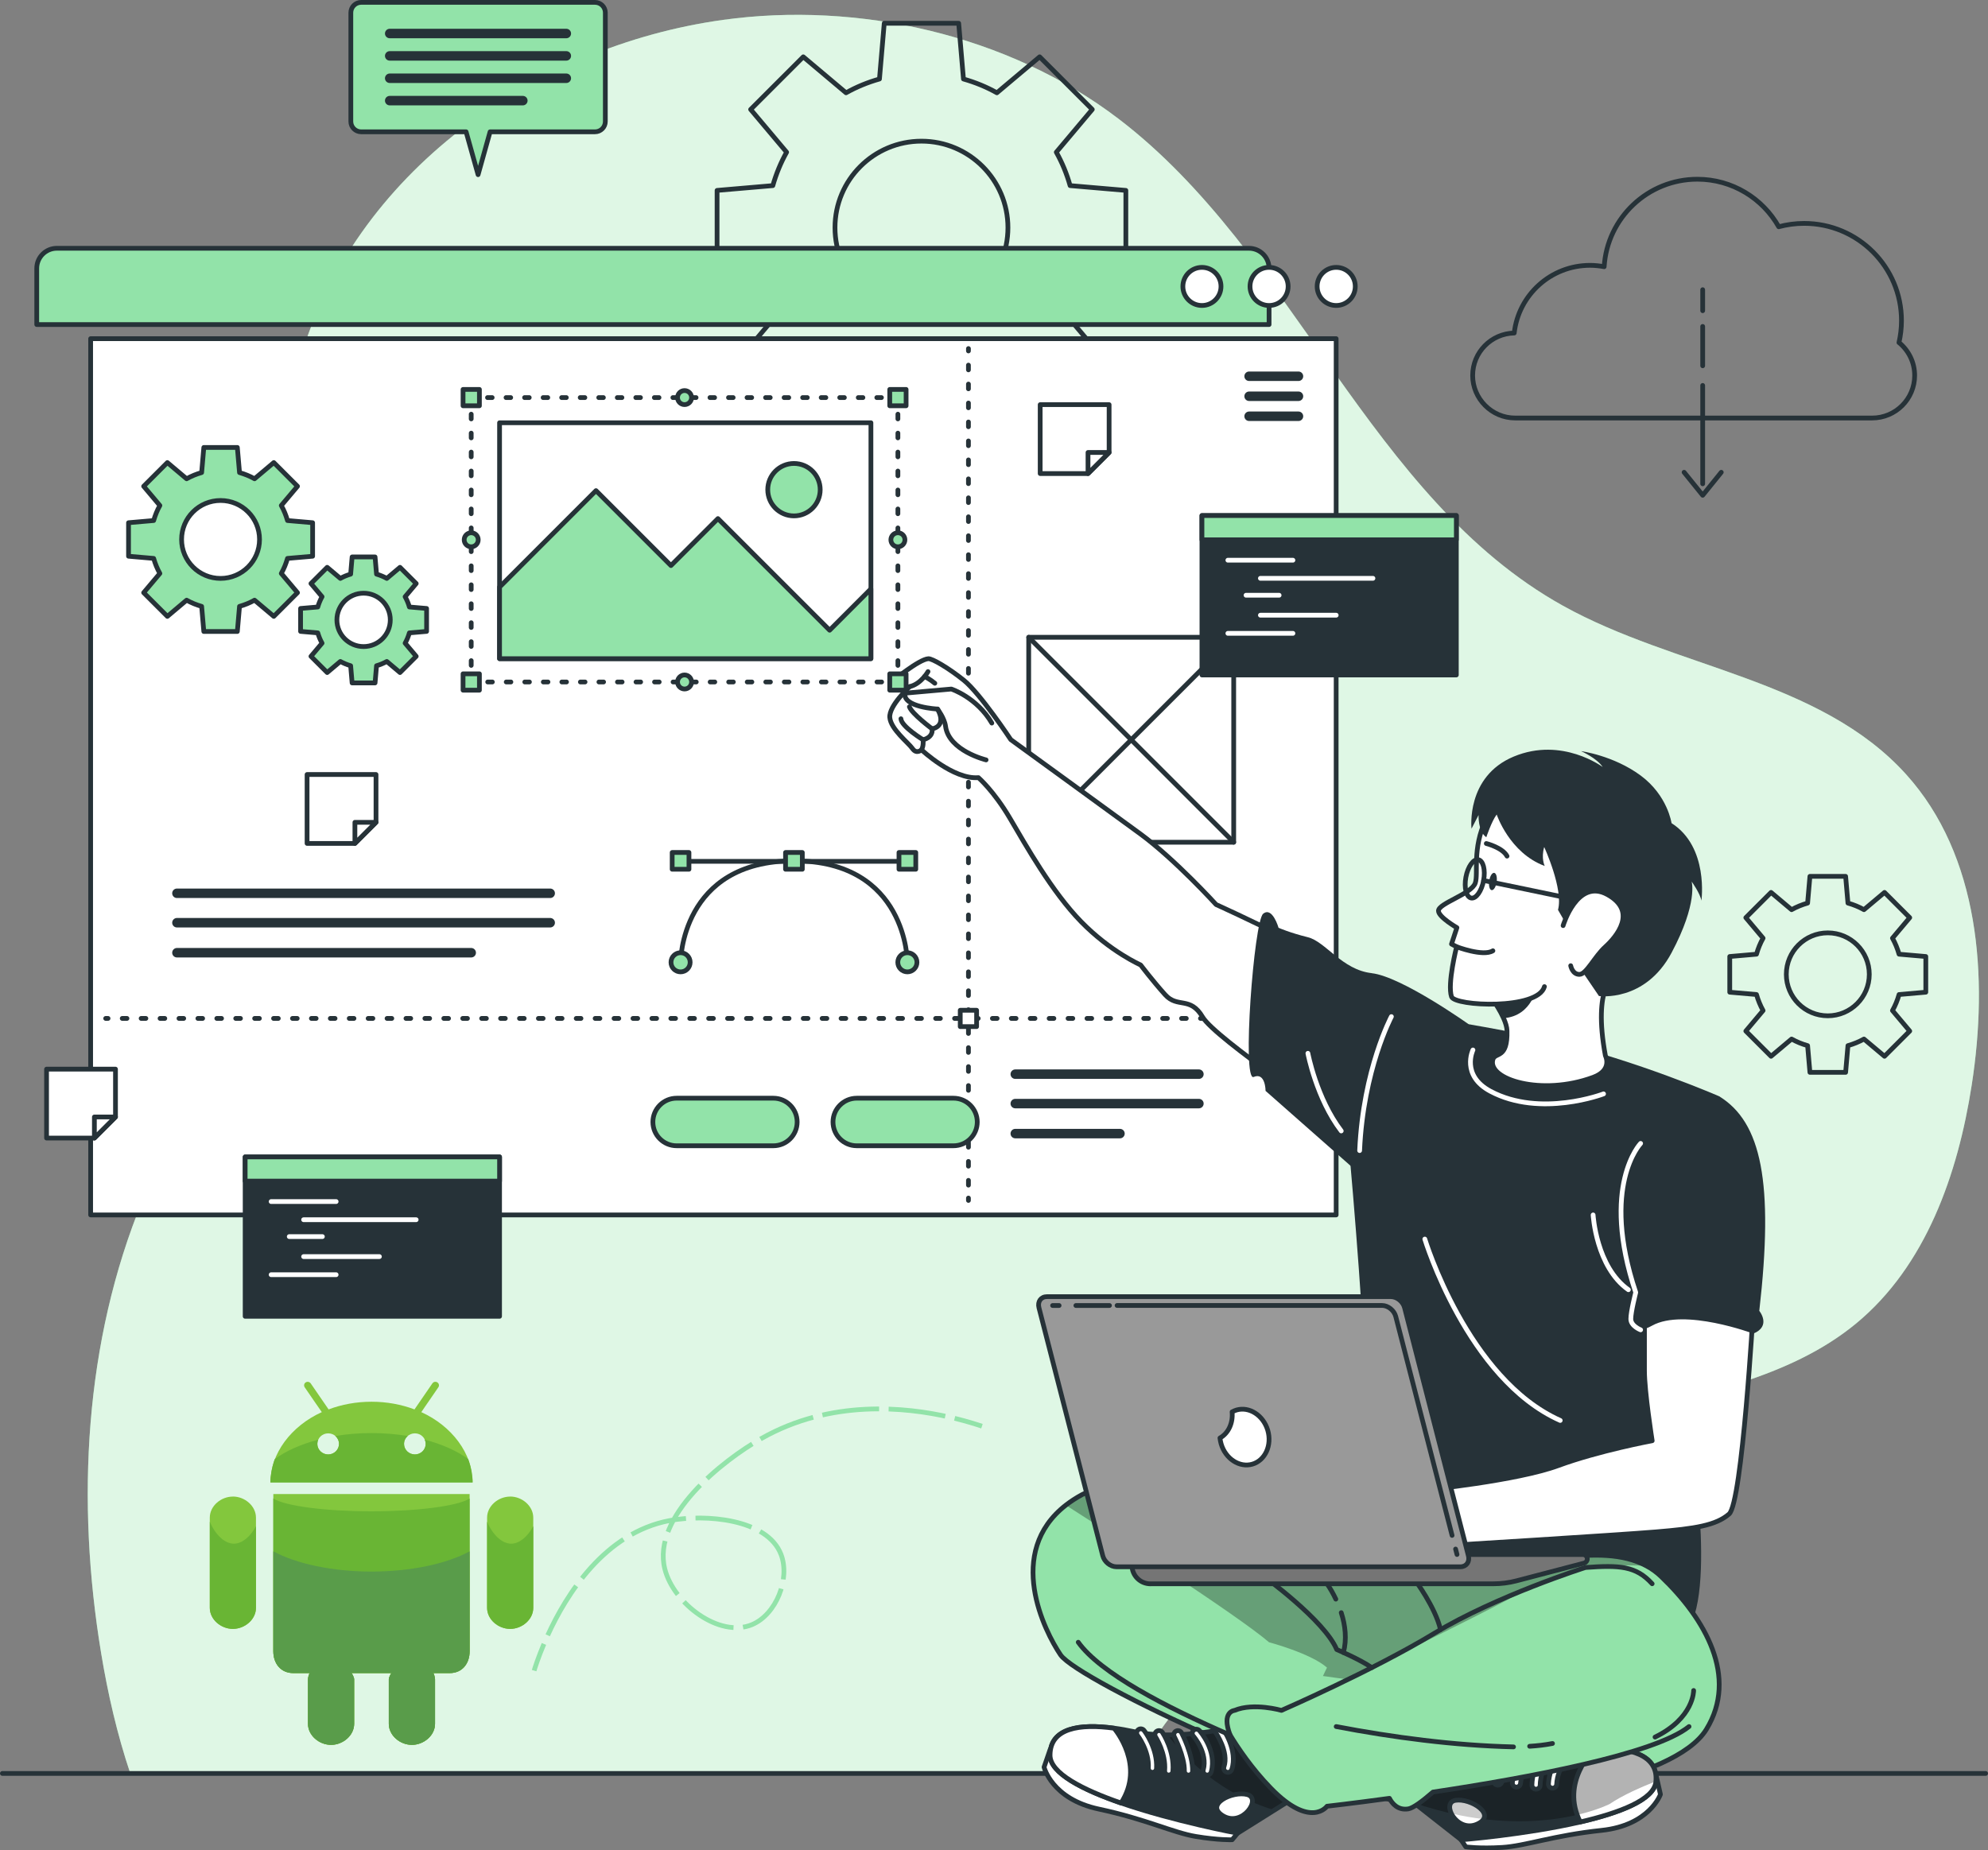 <?xml version="1.0" encoding="UTF-8"?>
<svg id="Layer_2" data-name="Layer 2" xmlns="http://www.w3.org/2000/svg" xmlns:xlink="http://www.w3.org/1999/xlink" viewBox="0 0 419.32 390.36">
  <rect x="0" y="0" width="419.32" height="390.36" fill="#808080" stroke="none"/>
  <defs>
    <style>
      .cls-1 {
        stroke-dasharray: 0 0 1 3;
      }

      .cls-1, .cls-2, .cls-3, .cls-4, .cls-5, .cls-6, .cls-7, .cls-8, .cls-9, .cls-10, .cls-11, .cls-12 {
        stroke-linecap: round;
        stroke-linejoin: round;
      }

      .cls-1, .cls-2, .cls-4, .cls-5, .cls-6, .cls-7, .cls-8, .cls-9, .cls-10, .cls-11, .cls-12 {
        stroke: #263238;
      }

      .cls-1, .cls-3, .cls-13, .cls-4, .cls-8, .cls-9, .cls-14, .cls-10, .cls-11 {
        fill: none;
      }

      .cls-15, .cls-7, .cls-16 {
        fill: #fff;
      }

      .cls-2 {
        fill: #757575;
      }

      .cls-17 {
        fill: #599c4a;
      }

      .cls-17, .cls-18, .cls-19, .cls-20, .cls-21, .cls-22, .cls-23, .cls-16 {
        stroke-width: 0px;
      }

      .cls-24 {
        clip-path: url(#clippath-2);
      }

      .cls-18 {
        fill: #83c73d;
      }

      .cls-19 {
        opacity: .3;
      }

      .cls-3 {
        stroke: #fff;
      }

      .cls-13, .cls-14 {
        stroke: #92e3a9;
        stroke-miterlimit: 10;
      }

      .cls-20 {
        opacity: .2;
      }

      .cls-25 {
        clip-path: url(#clippath-1);
      }

      .cls-21 {
        fill: #69b534;
      }

      .cls-26 {
        clip-path: url(#clippath-4);
      }

      .cls-4 {
        stroke-dasharray: 0 0 .98 2.93;
      }

      .cls-5 {
        fill: #999;
      }

      .cls-6, .cls-22, .cls-27 {
        fill: #92e3a9;
      }

      .cls-8 {
        stroke-dasharray: 0 0 1 3;
      }

      .cls-9 {
        stroke-dasharray: 0 0 1 2.99;
      }

      .cls-23, .cls-12, .cls-28 {
        fill: #263238;
      }

      .cls-29 {
        clip-path: url(#clippath);
      }

      .cls-14 {
        stroke-dasharray: 0 0 12.05 2.01;
      }

      .cls-16 {
        opacity: .7;
      }

      .cls-10 {
        stroke-width: 2px;
      }

      .cls-30 {
        clip-path: url(#clippath-3);
      }
    </style>
    <clipPath id="clippath">
      <path class="cls-6" d="m359.92,364.85c-6.77,11.03-41.12,16.21-59.87,15.72-18.74-.48-72.7-26.03-76.36-31.44-3.39-5.01-11.72-21.57,1.12-31.58,1.02-.79,2.16-1.54,3.46-2.24,8.79-4.76,67.25,10.25,67.25,10.25,0,0,3.62-2.29,4.95-2.12,4.08.52,6.97,3.82,15.24,6.17,5.77,1.65,21.52-4.69,31.58.76,1.1.59,2.12,1.32,3.06,2.22,9.4,8.98,16.33,21.23,9.57,32.26Z"/>
    </clipPath>
    <clipPath id="clippath-1">
      <path class="cls-12" d="m290.67,374.4l17.52,13.75s13.58-1.08,25.12-3.75h0c8.3-1.93,15.55-4.69,15.95-8.46.61-5.74-5.53-7.31-12.82-7.09-1.36.03-2.76.14-4.17.28-11.67,1.25-26.51-5.2-26.51-5.2l-15.08,10.47Z"/>
    </clipPath>
    <clipPath id="clippath-2">
      <path class="cls-7" d="m307,379.82c-3.16.52.31,6.97,4.59,5.01s-1.43-5.53-4.59-5.01Z"/>
    </clipPath>
    <clipPath id="clippath-3">
      <path class="cls-7" d="m333.31,384.39c8.3-1.92,15.55-4.68,15.95-8.45.61-5.74-5.53-7.31-12.82-7.09-.32.31-7.39,7.14-3.12,15.54Z"/>
    </clipPath>
    <clipPath id="clippath-4">
      <path class="cls-12" d="m279.9,374.93l-18.86,11.83s-13.39-2.5-24.58-6.37h0c-8.05-2.79-14.97-6.29-14.97-10.09,0-5.77,6.27-6.69,13.5-5.7,1.35.17,2.73.42,4.12.72,11.48,2.47,26.91-2.38,26.91-2.38l13.9,12Z"/>
    </clipPath>
  </defs>
  <g id="Character">
    <g>
      <g>
        <path class="cls-22" d="m27.48,374.15h211.21c.86-1.36,1.72-2.72,2.59-4.05,22.72-34.59,59.1-59.24,98.83-70.81,17.8-5.18,37.08-8.27,51.38-20.06,14.72-12.14,21.48-31.5,24.4-50.34,3.54-22.82,1.63-48.4-13.86-65.54-18.19-20.12-48.67-22.37-72.37-35.56-40.79-22.7-56.6-74.39-93.71-102.71C212.52,7.2,180.86.27,152.55,4.19c-40.19,5.56-78.01,32.5-89.36,71.96-3.15,10.95-4.41,22.83-3.44,35.41,1.82,23.55,6.88,47.4,2.1,70.53-5.27,25.49-21.85,47.02-31.76,71.09-12.34,29.97-14.04,63.6-8.76,95.58,1.41,8.55,3.38,17.13,6.15,25.38Z"/>
        <path class="cls-16" d="m27.48,374.15h211.21c.86-1.36,1.72-2.72,2.59-4.05,22.72-34.59,59.1-59.24,98.83-70.81,17.8-5.18,37.08-8.27,51.38-20.06,14.72-12.14,21.48-31.5,24.4-50.34,3.54-22.82,1.63-48.4-13.86-65.54-18.19-20.12-48.67-22.37-72.37-35.56-40.79-22.7-56.6-74.39-93.71-102.71C212.52,7.2,180.86.27,152.55,4.19c-40.19,5.56-78.01,32.5-89.36,71.96-3.15,10.95-4.41,22.83-3.44,35.41,1.82,23.55,6.88,47.4,2.1,70.53-5.27,25.49-21.85,47.02-31.76,71.09-12.34,29.97-14.04,63.6-8.76,95.58,1.41,8.55,3.38,17.13,6.15,25.38Z"/>
      </g>
      <line class="cls-11" x1=".5" y1="374.15" x2="418.82" y2="374.15"/>
      <path class="cls-11" d="m237.47,55.87v-15.7l-11.76-1.01c-.7-2.48-1.67-4.84-2.91-7.05l7.59-9.02-11.1-11.1-9.02,7.59c-2.2-1.24-4.57-2.21-7.05-2.91l-1.01-11.76h-15.7l-1.01,11.76c-2.48.7-4.84,1.67-7.05,2.91l-9.02-7.59-11.1,11.1,7.59,9.02c-1.23,2.2-2.21,4.57-2.91,7.05l-11.76,1.01v15.7l11.76,1.01c.7,2.48,1.67,4.84,2.91,7.05l-7.59,9.02,11.1,11.1,9.02-7.59c2.2,1.23,4.57,2.21,7.05,2.91l1.01,11.76h15.7l1.01-11.76c2.48-.7,4.84-1.67,7.05-2.91l9.02,7.59,11.1-11.1-7.59-9.02c1.23-2.2,2.21-4.57,2.91-7.05l11.76-1.01Zm-43.11,10.39c-10.07,0-18.24-8.17-18.24-18.24s8.17-18.24,18.24-18.24,18.24,8.17,18.24,18.24-8.17,18.24-18.24,18.24Z"/>
      <path class="cls-11" d="m406.2,209.33v-7.53l-5.64-.49c-.34-1.19-.8-2.32-1.39-3.38l3.64-4.33-5.32-5.32-4.33,3.64c-1.06-.59-2.19-1.06-3.38-1.39l-.49-5.64h-7.53l-.49,5.64c-1.19.34-2.32.8-3.38,1.39l-4.33-3.64-5.32,5.32,3.64,4.33c-.59,1.06-1.06,2.19-1.39,3.38l-5.64.49v7.53l5.64.49c.34,1.19.8,2.32,1.39,3.38l-3.64,4.33,5.32,5.32,4.33-3.64c1.06.59,2.19,1.06,3.38,1.39l.49,5.64h7.53l.49-5.64c1.19-.34,2.32-.8,3.38-1.39l4.33,3.64,5.32-5.32-3.64-4.33c.59-1.06,1.06-2.19,1.39-3.38l5.64-.49Zm-20.67,4.98c-4.83,0-8.75-3.92-8.75-8.75s3.92-8.75,8.75-8.75,8.75,3.92,8.75,8.75-3.92,8.75-8.75,8.75Z"/>
      <g>
        <path class="cls-11" d="m400.54,72.28c.34-1.49.53-3.03.53-4.62,0-11.34-9.19-20.53-20.53-20.53-1.85,0-3.65.25-5.36.71-3.38-5.98-9.8-10.03-17.16-10.03-10.46,0-19.02,8.16-19.66,18.46-.97-.18-1.96-.29-2.98-.29-8.28,0-15.09,6.25-15.99,14.28-4.86.11-8.77,4.07-8.77,8.96s4.01,8.97,8.97,8.97h75.29c4.95,0,8.97-4.01,8.97-8.97,0-2.8-1.29-5.3-3.3-6.95Z"/>
        <g>
          <line class="cls-11" x1="359.14" y1="81.32" x2="359.14" y2="102.07"/>
          <line class="cls-11" x1="359.14" y1="68.87" x2="359.14" y2="77.17"/>
          <line class="cls-11" x1="359.14" y1="61.12" x2="359.14" y2="65.55"/>
          <polyline class="cls-11" points="355.22 99.64 359.14 104.49 363.06 99.64"/>
        </g>
      </g>
      <g>
        <g>
          <path class="cls-18" d="m57.65,315.2v33.16c0,2.59,1.55,4.62,4.22,4.62h3.48c-.12,0-.39.88-.39,1.31v9.39c0,2.45,2.35,4.44,4.87,4.44s4.87-1.99,4.87-4.44v-9.39c0-.43-.47-1.31-.59-1.31h8.49c-.12,0-.59.88-.59,1.31v9.39c0,2.45,2.35,4.44,4.87,4.44s4.88-1.99,4.88-4.44v-9.39c0-.43-.27-1.31-.39-1.31h3.48c2.67,0,4.21-2.03,4.21-4.62v-33.16h-41.71.28Z"/>
          <path class="cls-18" d="m49.12,315.74c-2.52,0-4.87,1.99-4.87,4.44v19.03c0,2.45,2.35,4.44,4.87,4.44s4.87-1.99,4.87-4.44v-19.03c0-2.45-2.35-4.45-4.87-4.45Z"/>
          <path class="cls-18" d="m88.86,297.93l.85-1.25.85-1.23,1.9-2.77c.24-.34.14-.8-.21-1.03-.35-.23-.82-.13-1.05.21l-2.9,4.22-.87,1.27c-2.75-1.04-5.82-1.62-9.06-1.62s-6.31.58-9.06,1.62l-.87-1.27-.86-1.25-2.04-2.97c-.24-.34-.71-.43-1.06-.21-.35.23-.44.68-.21,1.03l1.9,2.77.85,1.23.86,1.24c-6.46,2.93-10.84,8.74-10.84,14.83h42.65c0-6.09-4.37-11.9-10.83-14.83Zm-19.63,8.92c-1.27,0-2.29-1-2.29-2.23s1.02-2.22,2.29-2.22,2.28.99,2.28,2.22-1.02,2.23-2.28,2.23Zm18.28,0c-1.26,0-2.29-1-2.29-2.23s1.02-2.22,2.29-2.22,2.28.99,2.28,2.22-1.02,2.23-2.28,2.23Z"/>
        </g>
        <path class="cls-21" d="m49.34,325.68c-1.9,0-3.87-1.79-5.09-4.64v18.18c0,2.45,2.35,4.44,4.87,4.44s4.87-1.99,4.87-4.44v-17.23c-1.22,2.28-2.98,3.69-4.66,3.69Z"/>
        <path class="cls-18" d="m107.61,315.74c-2.52,0-4.87,1.99-4.87,4.44v19.03c0,2.45,2.35,4.44,4.87,4.44s4.87-1.99,4.87-4.44v-19.03c0-2.45-2.35-4.45-4.87-4.45Z"/>
        <g>
          <path class="cls-21" d="m107.83,325.68c-1.9,0-3.87-1.79-5.09-4.64v18.18c0,2.45,2.35,4.44,4.87,4.44s4.87-1.99,4.87-4.44v-17.23c-1.22,2.28-2.98,3.69-4.66,3.69Z"/>
          <path class="cls-21" d="m78.37,318.85c-9.64,0-18.28-1.12-20.72-2.7v32.21c0,2.59,1.55,4.62,4.22,4.62h3.48c-.12,0-.39.88-.39,1.31v9.39c0,2.45,2.35,4.44,4.87,4.44s4.87-1.99,4.87-4.44v-9.39c0-.43-.47-1.31-.59-1.31h8.49c-.12,0-.59.88-.59,1.31v9.39c0,2.45,2.35,4.44,4.87,4.44s4.88-1.99,4.88-4.44v-9.39c0-.43-.27-1.31-.39-1.31h3.48c2.67,0,4.21-2.03,4.21-4.62v-32.21c-2.44,1.58-11.08,2.7-20.72,2.7Z"/>
          <path class="cls-21" d="m89.79,304.62c0,1.23-1.02,2.23-2.28,2.23s-2.29-1-2.29-2.23c0-.67.31-1.26.78-1.66-2.41-.4-4.97-.62-7.64-.62s-5.23.22-7.64.62c.48.41.78,1,.78,1.66,0,1.23-1.02,2.23-2.28,2.23s-2.29-1-2.29-2.23c0-.31.07-.61.19-.88-3.65.96-6.79,2.36-9.16,4.08-.6,1.57-.93,3.73-.93,4.94h42.65c0-1.22-.33-3.37-.93-4.94-2.37-1.72-5.51-3.13-9.16-4.09.12.27.19.57.19.89Z"/>
        </g>
        <path class="cls-17" d="m78.37,331.56c-8.21,0-15.84-1.62-20.72-4.27v21.07c0,2.59,1.55,4.62,4.22,4.62h3.48c-.12,0-.39.88-.39,1.31v9.39c0,2.45,2.35,4.44,4.87,4.44s4.87-1.99,4.87-4.44v-9.39c0-.43-.47-1.31-.59-1.31h8.49c-.12,0-.59.88-.59,1.31v9.39c0,2.45,2.35,4.44,4.87,4.44s4.88-1.99,4.88-4.44v-9.39c0-.43-.27-1.31-.39-1.31h3.48c2.67,0,4.21-2.03,4.21-4.62v-21.07c-4.87,2.66-12.51,4.27-20.72,4.27Z"/>
      </g>
      <g>
        <path class="cls-13" d="m112.66,352.46c.17-.58.84-2.71,2.07-5.63"/>
        <path class="cls-14" d="m115.53,345c3.91-8.57,12.01-21.62,25.72-24.2,7.52-1.41,20.6-.39,23.49,7.15,1.96,5.13-1.01,12.67-6.13,14.81-6.85,2.86-16.54-4.4-18.38-11.74-2.77-11.06,12.13-22.89,20.43-27.57,14.57-8.24,30.28-6.62,39.72-4.45"/>
        <path class="cls-13" d="m201.36,299.23c2.46.6,4.43,1.22,5.76,1.66"/>
      </g>
      <g>
        <path class="cls-6" d="m11.99,52.38h251.45c2.34,0,4.24,1.9,4.24,4.24v11.85H7.75v-11.85c0-2.34,1.9-4.24,4.24-4.24Z"/>
        <rect class="cls-7" x="19.12" y="71.45" width="262.71" height="184.87"/>
        <path class="cls-7" d="m285.86,60.43c0,2.22-1.8,4.02-4.02,4.02s-4.02-1.8-4.02-4.02,1.8-4.02,4.02-4.02,4.02,1.8,4.02,4.02Z"/>
        <path class="cls-7" d="m271.7,60.43c0,2.22-1.8,4.02-4.02,4.02s-4.02-1.8-4.02-4.02,1.8-4.02,4.02-4.02,4.02,1.8,4.02,4.02Z"/>
        <path class="cls-7" d="m257.54,60.43c0,2.22-1.8,4.02-4.02,4.02s-4.02-1.8-4.02-4.02,1.8-4.02,4.02-4.02,4.02,1.8,4.02,4.02Z"/>
        <g>
          <line class="cls-10" x1="273.88" y1="79.38" x2="263.47" y2="79.38"/>
          <line class="cls-10" x1="273.88" y1="83.6" x2="263.47" y2="83.6"/>
          <line class="cls-10" x1="273.88" y1="87.82" x2="263.47" y2="87.82"/>
        </g>
        <g>
          <line class="cls-10" x1="37.32" y1="188.46" x2="116.05" y2="188.46"/>
          <line class="cls-10" x1="37.32" y1="194.67" x2="116.05" y2="194.67"/>
          <line class="cls-10" x1="37.32" y1="201" x2="99.39" y2="201"/>
        </g>
        <g>
          <g>
            <line class="cls-11" x1="204.27" y1="73.54" x2="204.27" y2="74.04"/>
            <line class="cls-1" x1="204.27" y1="77.03" x2="204.27" y2="251.26"/>
            <line class="cls-11" x1="204.27" y1="252.76" x2="204.27" y2="253.26"/>
          </g>
          <g>
            <line class="cls-11" x1="22.29" y1="214.86" x2="22.79" y2="214.86"/>
            <line class="cls-9" x1="25.78" y1="214.86" x2="275.82" y2="214.86"/>
            <line class="cls-11" x1="277.31" y1="214.86" x2="277.81" y2="214.86"/>
          </g>
          <rect class="cls-7" x="202.54" y="213.14" width="3.45" height="3.45"/>
        </g>
        <g>
          <path class="cls-6" d="m125.48.5h-49.3c-1.2,0-2.18.97-2.18,2.18v22.95c0,1.2.97,2.18,2.18,2.18h22.13l2.53,9.04,2.53-9.04h22.13c1.2,0,2.18-.97,2.18-2.18V2.68c0-1.2-.97-2.18-2.18-2.18Z"/>
          <g>
            <line class="cls-10" x1="82.2" y1="7.07" x2="119.45" y2="7.07"/>
            <line class="cls-10" x1="82.2" y1="11.79" x2="119.45" y2="11.79"/>
            <line class="cls-10" x1="82.2" y1="16.51" x2="119.45" y2="16.51"/>
            <line class="cls-10" x1="82.2" y1="21.23" x2="110.28" y2="21.23"/>
          </g>
        </g>
        <g>
          <rect class="cls-12" x="51.71" y="244.08" width="53.66" height="33.63"/>
          <rect class="cls-6" x="51.71" y="244.08" width="53.66" height="5.11"/>
          <g>
            <line class="cls-3" x1="57.19" y1="253.5" x2="70.9" y2="253.5"/>
            <line class="cls-3" x1="64.04" y1="257.33" x2="87.78" y2="257.33"/>
            <line class="cls-3" x1="61.01" y1="260.89" x2="68" y2="260.89"/>
            <line class="cls-3" x1="64.04" y1="265.11" x2="80.03" y2="265.11"/>
            <line class="cls-3" x1="57.19" y1="268.93" x2="70.9" y2="268.93"/>
          </g>
        </g>
        <g>
          <line class="cls-11" x1="190.5" y1="181.72" x2="144.43" y2="181.72"/>
          <path class="cls-11" d="m191.39,203.02s0-21.4-23.92-21.4-23.92,21.4-23.92,21.4"/>
          <circle class="cls-6" cx="191.39" cy="203.02" r="2.02"/>
          <path class="cls-6" d="m141.53,203.02c0-1.11.9-2.02,2.02-2.02s2.02.9,2.02,2.02-.9,2.02-2.02,2.02-2.02-.9-2.02-2.02Z"/>
          <g>
            <rect class="cls-6" x="189.61" y="179.85" width="3.54" height="3.54" transform="translate(382.77 363.24) rotate(180)"/>
            <rect class="cls-6" x="165.7" y="179.85" width="3.54" height="3.54" transform="translate(334.93 363.24) rotate(180)"/>
            <rect class="cls-6" x="141.78" y="179.85" width="3.54" height="3.54" transform="translate(287.1 363.24) rotate(180)"/>
          </g>
        </g>
        <path class="cls-6" d="m65.94,117.35v-7.07l-5.3-.46c-.32-1.12-.75-2.18-1.31-3.17l3.42-4.06-5-5-4.06,3.42c-.99-.56-2.06-.99-3.17-1.31l-.46-5.3h-7.07l-.46,5.3c-1.12.32-2.18.75-3.17,1.31l-4.06-3.42-5,5,3.42,4.06c-.56.99-.99,2.06-1.31,3.17l-5.3.46v7.07l5.3.46c.32,1.12.75,2.18,1.31,3.17l-3.42,4.06,5,5,4.06-3.42c.99.56,2.06.99,3.17,1.31l.46,5.3h7.07l.46-5.3c1.12-.32,2.18-.75,3.17-1.31l4.06,3.42,5-5-3.42-4.06c.56-.99.99-2.06,1.31-3.17l5.3-.46Zm-19.42,4.68c-4.54,0-8.22-3.68-8.22-8.22s3.68-8.22,8.22-8.22,8.22,3.68,8.22,8.22-3.68,8.22-8.22,8.22Z"/>
        <path class="cls-6" d="m89.98,133.21v-4.84l-3.63-.31c-.22-.77-.52-1.49-.9-2.17l2.34-2.78-3.42-3.42-2.78,2.34c-.68-.38-1.41-.68-2.17-.9l-.31-3.63h-4.84l-.31,3.63c-.76.22-1.49.52-2.17.9l-2.78-2.34-3.42,3.42,2.34,2.78c-.38.68-.68,1.41-.9,2.17l-3.63.31v4.84l3.63.31c.22.77.52,1.49.9,2.17l-2.34,2.78,3.42,3.42,2.78-2.34c.68.38,1.41.68,2.17.9l.31,3.63h4.84l.31-3.63c.77-.22,1.49-.52,2.17-.9l2.78,2.34,3.42-3.42-2.34-2.78c.38-.68.68-1.41.9-2.17l3.63-.31Zm-13.29,3.2c-3.11,0-5.63-2.52-5.63-5.63s2.52-5.63,5.63-5.63,5.63,2.52,5.63,5.63-2.52,5.63-5.63,5.63Z"/>
        <g>
          <line class="cls-10" x1="214.15" y1="226.62" x2="252.88" y2="226.62"/>
          <line class="cls-10" x1="214.15" y1="232.83" x2="252.88" y2="232.83"/>
          <line class="cls-10" x1="214.15" y1="239.16" x2="236.23" y2="239.16"/>
        </g>
        <path class="cls-6" d="m163.12,241.73h-20.39c-2.77,0-5.02-2.25-5.02-5.02h0c0-2.77,2.25-5.02,5.02-5.02h20.39c2.77,0,5.02,2.25,5.02,5.02h0c0,2.77-2.25,5.02-5.02,5.02Z"/>
        <path class="cls-6" d="m201.11,241.73h-20.39c-2.77,0-5.02-2.25-5.02-5.02h0c0-2.77,2.25-5.02,5.02-5.02h20.39c2.77,0,5.02,2.25,5.02,5.02h0c0,2.77-2.25,5.02-5.02,5.02Z"/>
        <g>
          <rect class="cls-7" x="216.98" y="134.45" width="43.24" height="43.24"/>
          <line class="cls-7" x1="216.98" y1="134.45" x2="260.22" y2="177.69"/>
          <line class="cls-7" x1="260.22" y1="134.45" x2="216.98" y2="177.69"/>
        </g>
        <g>
          <rect class="cls-12" x="253.52" y="108.77" width="53.66" height="33.63"/>
          <rect class="cls-6" x="253.52" y="108.77" width="53.66" height="5.11"/>
          <g>
            <line class="cls-3" x1="258.99" y1="118.19" x2="272.71" y2="118.19"/>
            <line class="cls-3" x1="265.85" y1="122.01" x2="289.59" y2="122.01"/>
            <line class="cls-3" x1="262.82" y1="125.58" x2="269.8" y2="125.58"/>
            <line class="cls-3" x1="265.85" y1="129.79" x2="281.84" y2="129.79"/>
            <line class="cls-3" x1="258.99" y1="133.62" x2="272.71" y2="133.62"/>
          </g>
        </g>
        <g>
          <polygon class="cls-7" points="233.94 85.37 233.94 95.46 229.49 99.91 219.4 99.91 219.4 85.37 233.94 85.37"/>
          <polygon class="cls-7" points="233.94 95.46 229.49 99.91 229.49 95.46 233.94 95.46"/>
        </g>
        <g>
          <polygon class="cls-7" points="79.31 163.4 79.31 173.49 74.86 177.94 64.77 177.94 64.77 163.4 79.31 163.4"/>
          <polygon class="cls-7" points="79.31 173.49 74.86 177.94 74.86 173.49 79.31 173.49"/>
        </g>
        <g>
          <polygon class="cls-7" points="24.36 225.56 24.36 235.65 19.91 240.1 9.82 240.1 9.82 225.56 24.36 225.56"/>
          <polygon class="cls-7" points="24.36 235.65 19.91 240.1 19.91 235.65 24.36 235.65"/>
        </g>
      </g>
      <g>
        <path class="cls-7" d="m206.38,164.06c-5.29.45-12.01-5.87-12.01-5.87,0,0-1.03.99-1.89-.24-.86-1.24-4.59-4.1-4.8-6.58-.21-2.48,4.19-6.5,4.19-6.5-3.4.93-3.76-1.06-3.76-1.06,0,0,5.71-4.72,7.71-4.84.78-.05,4.19,1.91,7.48,4.55,3.44,2.77,9.9,12.52,9.9,12.52,0,0,21.85,15.87,27.38,19.93,7.29,5.36,15.93,14.87,15.93,14.87,0,0,29.02,13.08,36.98,20.27l-10.81,25.62s-26.37-17.67-29.01-22.15c-2.64-4.48-5.27-1.79-7.91-4.72-2.64-2.93-5.17-6.28-5.17-6.28,0,0-6.38-2.8-12.55-9.12-6.17-6.33-11.6-16.01-15.01-21.81-3.41-5.8-6.64-8.57-6.64-8.57Z"/>
        <path class="cls-7" d="m207.99,160.32s-7.87-1.91-8.55-7.1c-.22-1.69-1.69-3.63-1.69-3.63,0,0-7.35-.36-6.88-3.35l9.79-.87s5.37,1.75,8.54,7.18"/>
        <path class="cls-11" d="m194.36,158.19s.49-.69.33-2.12c0,0,2.16-.39,1.92-2.31,0,0,3.2-.39,1.14-4.17"/>
        <path class="cls-11" d="m196.61,153.77s-4.3-3.2-4.79-4.65"/>
        <path class="cls-11" d="m194.7,156.07s-4.59-2.79-4.67-4.43"/>
        <path class="cls-11" d="m195.74,141.69s-1.46,2.62-3.87,3.17"/>
        <path class="cls-11" d="m195.02,142.72s1.17.59,2.16,1.43"/>
        <path class="cls-23" d="m362.62,231.29s-17.33-7.54-34.9-11.66c-17.57-4.12-45.96-7.78-45.96-7.78,0,0,7.82,79.8,5.76,84.6-2.06,4.8-14.42,20.92-14.42,20.92,0,0,66.89,26.08,78.55,28.3,11.66,2.22,5.58-38.25,5.58-38.25,0,0,12.25-51.44,5.39-76.13Z"/>
        <path class="cls-7" d="m338.62,222.72s1.59,3.03-2.59,4.57c-10.83,4-22.37.47-21.14-3.77.47-1.62,3.15,0,2.98-6.05-.02-.78-.3-1.69-.73-2.66-.66-1.5-1.7-3.14-2.75-4.61-1.83-2.56-3.71-4.63-3.71-4.63,0,0,17.19-10.97,29.94,0,0,0-4.74,2.4-2,17.15Z"/>
        <g>
          <path class="cls-27" d="m359.92,364.85c-6.77,11.03-41.12,16.21-59.87,15.72-18.74-.48-72.7-26.03-76.36-31.44-3.39-5.01-11.72-21.57,1.12-31.58,1.02-.79,2.16-1.54,3.46-2.24,8.79-4.76,67.25,10.25,67.25,10.25,0,0,3.62-2.29,4.95-2.12,4.08.52,6.97,3.82,15.24,6.17,5.77,1.65,21.52-4.69,31.58.76,1.1.59,2.12,1.32,3.06,2.22,9.4,8.98,16.33,21.23,9.57,32.26Z"/>
          <g class="cls-29">
            <path class="cls-19" d="m347.29,330.37c-10.31-.69-19.5,1.47-25.92,5.26-7.61,4.5-43.55,21.81-43.55,21.81.08-1.86,2.08-5.61,2.08-5.61-3.38-3.01-12.22-5.35-12.22-5.35-6.85-5.85-34.03-23.3-42.87-28.93,1.02-.79,2.16-1.54,3.46-2.24,8.79-4.76,67.25,10.25,67.25,10.25,0,0,3.62-2.29,4.95-2.12,4.08.52,6.97,3.82,15.24,6.17,5.77,1.65,21.52-4.69,31.58.76Z"/>
          </g>
          <path class="cls-11" d="m359.92,364.85c-6.77,11.03-41.12,16.21-59.87,15.72-18.74-.48-72.7-26.03-76.36-31.44-3.39-5.01-11.72-21.57,1.12-31.58,1.02-.79,2.16-1.54,3.46-2.24,8.79-4.76,67.25,10.25,67.25,10.25,0,0,3.62-2.29,4.95-2.12,4.08.52,6.97,3.82,15.24,6.17,5.77,1.65,21.52-4.69,31.58.76,1.1.59,2.12,1.32,3.06,2.22,9.4,8.98,16.33,21.23,9.57,32.26Z"/>
        </g>
        <g>
          <path class="cls-7" d="m349.37,374.8l.86,3.77s-2.3,6.53-12.41,7.59c-10.11,1.06-16.1,3.31-20.96,3.6-4.86.29-7.69-.12-7.69-.12l-.99-1.48,41.19-13.35Z"/>
          <g>
            <path class="cls-28" d="m290.67,374.4l17.52,13.75s13.58-1.08,25.12-3.75h0c8.3-1.93,15.55-4.69,15.95-8.46.61-5.74-5.53-7.31-12.82-7.09-1.36.03-2.76.14-4.17.28-11.67,1.25-26.51-5.2-26.51-5.2l-15.08,10.47Z"/>
            <g class="cls-25">
              <path class="cls-19" d="m349.26,375.81c-3.15,1.24-7.06,2.96-9.74,4.79,0,0-16.27,8.37-41.27-.25l-7.58-5.95,15.08-10.47s14.83,6.45,26.51,5.19c1.41-.15,2.81-.25,4.17-.28,7.24-.23,13.33,1.32,12.83,6.96Z"/>
            </g>
            <path class="cls-11" d="m290.67,374.4l17.52,13.75s13.58-1.08,25.12-3.75h0c8.3-1.93,15.55-4.69,15.95-8.46.61-5.74-5.53-7.31-12.82-7.09-1.36.03-2.76.14-4.17.28-11.67,1.25-26.51-5.2-26.51-5.2l-15.08,10.47Z"/>
          </g>
          <g>
            <path class="cls-15" d="m307,379.82c-3.16.52.31,6.97,4.59,5.01s-1.43-5.53-4.59-5.01Z"/>
            <g class="cls-24">
              <path class="cls-20" d="m312.93,383.79c-2.16-.26-4.43-.65-6.8-1.19-.61-1.27-.47-2.57.88-2.78,2.65-.43,7.11,2.01,5.93,3.97Z"/>
            </g>
            <path class="cls-11" d="m307,379.82c-3.16.52.31,6.97,4.59,5.01s-1.43-5.53-4.59-5.01Z"/>
          </g>
          <g>
            <path class="cls-15" d="m333.31,384.39c8.3-1.92,15.55-4.68,15.95-8.45.61-5.74-5.53-7.31-12.82-7.09-.32.31-7.39,7.14-3.12,15.54Z"/>
            <g class="cls-30">
              <path class="cls-19" d="m349.26,375.81c-3.15,1.24-7.06,2.96-9.74,4.79,0,0-2.43,1.25-6.85,2.29-2.8-7.7,3.46-13.76,3.76-14.04,7.24-.23,13.33,1.32,12.83,6.96Z"/>
            </g>
            <path class="cls-11" d="m333.31,384.39c8.3-1.92,15.55-4.68,15.95-8.45.61-5.74-5.53-7.31-12.82-7.09-.32.31-7.39,7.14-3.12,15.54Z"/>
          </g>
          <path class="cls-7" d="m327.38,377.26s.03,0,.05,0c.48.02.89-.35.91-.82.17-3.62,2.96-6.56,2.99-6.59.33-.35.32-.89-.03-1.23-.34-.33-.89-.32-1.22.02-.13.14-3.26,3.43-3.47,7.71-.02.46.32.86.77.9Z"/>
          <path class="cls-7" d="m323.91,377.47s.05,0,.07,0c.48,0,.88-.37.88-.85.07-3.65,2.63-6.82,2.65-6.85.3-.37.25-.92-.12-1.22-.37-.3-.91-.25-1.22.12-.12.15-2.96,3.65-3.05,7.92,0,.45.33.83.77.88Z"/>
          <path class="cls-7" d="m319.76,377.03s.01,0,.02,0c.48.04.9-.31.94-.79.27-3.04,2.85-6.92,2.88-6.96.27-.4.16-.94-.24-1.2-.4-.27-.94-.16-1.2.24-.12.17-2.86,4.29-3.16,7.78-.04.47.3.89.77.94Z"/>
          <path class="cls-7" d="m315.84,376.61c.08,0,.16,0,.23,0,.47-.08.79-.53.71-1-.62-3.68,2.8-6.84,2.84-6.87.35-.32.38-.87.06-1.22-.32-.35-.87-.38-1.22-.06-.17.15-4.16,3.81-3.39,8.44.07.39.39.68.76.72Z"/>
          <path class="cls-7" d="m311.58,375.59c.09,0,.19,0,.29-.02.47-.11.76-.57.65-1.04-.75-3.28,2.48-6.99,2.51-7.03.32-.36.28-.91-.08-1.22-.36-.32-.9-.28-1.22.07-.16.18-3.86,4.41-2.91,8.57.09.37.4.63.75.67Z"/>
        </g>
        <g>
          <path class="cls-7" d="m221.48,369.16l-1.26,3.66s1.6,6.73,11.55,8.85c9.95,2.12,15.66,4.98,20.46,5.78s7.66.69,7.66.69l1.14-1.37-39.56-17.6Z"/>
          <g>
            <path class="cls-28" d="m279.9,374.93l-18.86,11.83s-13.39-2.5-24.58-6.37h0c-8.05-2.79-14.97-6.29-14.97-10.09,0-5.77,6.27-6.69,13.5-5.7,1.35.17,2.73.42,4.12.72,11.48,2.47,26.91-2.38,26.91-2.38l13.9,12Z"/>
            <g class="cls-26">
              <path class="cls-19" d="m279.9,374.93l-11.1,6.96c-11.14-3.35-18.39-10.45-22.53-15.87,9.84.03,19.73-3.09,19.73-3.09l13.9,12Z"/>
            </g>
            <path class="cls-11" d="m279.9,374.93l-18.86,11.83s-13.39-2.5-24.58-6.37h0c-8.05-2.79-14.97-6.29-14.97-10.09,0-5.77,6.27-6.69,13.5-5.7,1.35.17,2.73.42,4.12.72,11.48,2.47,26.91-2.38,26.91-2.38l13.9,12Z"/>
          </g>
          <path class="cls-7" d="m236.45,380.39c-8.05-2.78-14.97-6.28-14.97-10.08,0-5.77,6.27-6.69,13.5-5.7.29.34,6.6,7.88,1.47,15.79Z"/>
          <path class="cls-7" d="m243.09,373.92s-.03,0-.05,0c-.48-.03-.84-.44-.82-.91.21-3.61-2.25-6.84-2.28-6.87-.29-.38-.22-.92.15-1.22.38-.29.92-.22,1.21.15.12.15,2.88,3.75,2.64,8.03-.03.46-.41.82-.86.82Z"/>
          <path class="cls-7" d="m246.52,374.49s-.05,0-.07,0c-.48-.04-.83-.46-.79-.94.31-3.64-1.9-7.06-1.92-7.1-.26-.4-.15-.94.25-1.2.4-.26.94-.15,1.2.25.1.16,2.56,3.94,2.2,8.19-.04.45-.42.79-.86.79Z"/>
          <path class="cls-7" d="m250.69,374.49h-.02c-.48,0-.86-.4-.85-.88.05-3.05-2.11-7.18-2.13-7.22-.22-.42-.06-.95.36-1.17.42-.23.95-.06,1.17.36.1.19,2.39,4.57,2.33,8.07,0,.47-.4.85-.87.85Z"/>
          <path class="cls-7" d="m254.63,374.49c-.08,0-.15-.01-.23-.03-.46-.13-.73-.61-.6-1.07,1-3.6-2.07-7.09-2.1-7.13-.32-.36-.29-.9.07-1.22.36-.32.9-.29,1.22.07.15.17,3.74,4.23,2.48,8.75-.11.38-.46.63-.83.63Z"/>
          <path class="cls-7" d="m258.98,373.92c-.09,0-.19-.02-.28-.05-.45-.16-.69-.65-.54-1.1,1.09-3.18-1.73-7.21-1.76-7.25-.28-.39-.19-.93.2-1.21.39-.28.93-.19,1.21.2.14.19,3.38,4.79,1.99,8.83-.12.36-.46.59-.82.59Z"/>
          <path class="cls-7" d="m263.09,378.61c3.09.84-1.04,6.9-5.09,4.5s2.01-5.35,5.09-4.5Z"/>
        </g>
        <path class="cls-6" d="m227.43,346.47c4.64,6.49,18.36,13.66,32.04,19.58,1.47,2.43,4.46,6.98,8.58,11.21,8.42,8.66,11.85,3.81,11.85,3.81,0,0,5.32-.6,13.17-1.67.52,1.01,1.72,2.59,3.97,2.23,1.02-.16,2.99-1.62,5.21-3.55,19.83-2.98,46.74-7.96,54.01-13.82"/>
        <g>
          <path class="cls-11" d="m348.48,334.13c-3.43-3.77-6.86-3.94-14.06-3.43,0,0-18.79,5.96-31.89,13.89-13.1,7.93-32.24,16.26-32.24,16.26,0,0-5.83-1.69-9.89,0,0,0-2.85.22-.94,5.2"/>
          <path class="cls-11" d="m357.23,356.65s.1,5.81-8.14,9.83"/>
          <path class="cls-11" d="m266.35,332.41s13.01,9.4,15.6,15.6c0,0,5,2.13,7.39,3.81"/>
          <path class="cls-11" d="m282.9,340.23c.87,2.7,1.2,5.64.46,8.41"/>
          <path class="cls-11" d="m279.9,334.13c.71,1.03,1.33,2.12,1.86,3.25"/>
          <path class="cls-11" d="m298.41,333.27s4.35,5.81,5.43,10.54"/>
          <path class="cls-11" d="m322.64,368.42c1.62-.1,3.23-.28,4.82-.59"/>
          <path class="cls-11" d="m281.84,364.26c11.87,2.27,24.88,4,37.4,4.29"/>
        </g>
        <path class="cls-7" d="m369.83,276.07s-2.35,40.95-5.12,43.35-7.14,3.09-15.41,3.77c-8.27.69-44.85,2.93-44.85,2.93l-3.91-11.75s19.45-1.97,28.08-5.15c8.63-3.18,19.87-5.26,19.87-5.26,0,0-1.63-10.31-1.63-14.75v-20.88"/>
        <path class="cls-23" d="m362.62,231.29c8.92,5.49,11.55,18.18,8.46,45.27,0,0,2.63,3.2-1.26,4.8,0,0-14.56-5.45-21.34-1.69-6.78,3.75-5.02-5.19-5.02-5.19,0,0-2.79-24.92,3.38-29.42"/>
        <path class="cls-3" d="m346.05,241.23s-8.57,8.92-1.03,31.44c0,0-1.05,4.1-1.04,5.6,0,1.5,2.07,2.29,2.07,2.29"/>
        <path class="cls-3" d="m336.03,256.32s.62,10.97,7.44,15.78"/>
        <path class="cls-3" d="m338.23,230.78s-13.29,5.09-23.86-.55c-6.27-3.34-3.69-8.71-3.69-8.71"/>
        <g>
          <path class="cls-2" d="m242.66,334.14h72.34c1.63,0,3.26-.21,4.84-.62l14.27-3.74c.41-.11.69-.47.69-.89h0c0-.51-.41-.92-.92-.92h-94.2c-.51,0-.92.41-.92.92v1.35c0,2.16,1.75,3.91,3.91,3.91Z"/>
          <path class="cls-5" d="m235.49,330.55h72.54c1.27,0,2.02-1.04,1.69-2.33l-13.46-52.33c-.33-1.29-1.62-2.33-2.89-2.33h-72.54c-1.27,0-2.02,1.04-1.69,2.33l13.46,52.33c.33,1.29,1.62,2.33,2.89,2.33Z"/>
          <line class="cls-11" x1="223.39" y1="275.43" x2="222.02" y2="275.43"/>
          <line class="cls-11" x1="234.02" y1="275.43" x2="226.93" y2="275.43"/>
          <path class="cls-11" d="m306.28,323.93l-11.88-46.18c-.33-1.29-1.63-2.33-2.89-2.33h-55.89"/>
          <line class="cls-11" x1="307.32" y1="327.96" x2="307.02" y2="326.81"/>
          <path class="cls-7" d="m257.32,303.38c.05.41.13.83.25,1.25.93,3.15,3.88,5.06,6.59,4.27,2.71-.8,4.16-4,3.24-7.15-.94-3.16-3.89-5.06-6.6-4.27-.32.1-.63.23-.92.39.23,2.33-.77,4.51-2.56,5.51Z"/>
        </g>
        <path class="cls-23" d="m289.34,205.31c-6.28-.69-9.71-6.65-13.48-7.58-3.77-.93-6.18-1.99-6.18-1.99,0,0-1.3-4.55-3.25-2.96-1.94,1.59-4.51,35.49-2,34.43,2.51-1.06,2.51,2.94,2.51,2.94l23.31,20.55,19.54-34.6s-14.18-10.09-20.46-10.78Z"/>
        <g>
          <g>
            <polyline class="cls-11" points="99.39 84.38 99.39 83.88 99.89 83.88"/>
            <line class="cls-4" x1="102.83" y1="83.88" x2="187.43" y2="83.88"/>
            <polyline class="cls-11" points="188.89 83.88 189.39 83.88 189.39 84.38"/>
            <line class="cls-8" x1="189.39" y1="87.38" x2="189.39" y2="141.88"/>
            <polyline class="cls-11" points="189.39 143.38 189.39 143.88 188.89 143.88"/>
            <line class="cls-4" x1="185.96" y1="143.88" x2="101.36" y2="143.88"/>
            <polyline class="cls-11" points="99.89 143.88 99.39 143.88 99.39 143.38"/>
            <line class="cls-8" x1="99.39" y1="140.38" x2="99.39" y2="85.88"/>
          </g>
          <circle class="cls-6" cx="144.39" cy="83.88" r="1.48"/>
          <circle class="cls-6" cx="99.39" cy="113.88" r="1.48"/>
          <circle class="cls-6" cx="144.39" cy="143.88" r="1.48"/>
          <circle class="cls-6" cx="189.39" cy="113.88" r="1.48"/>
          <rect class="cls-6" x="187.67" y="142.16" width="3.45" height="3.45"/>
          <rect class="cls-6" x="187.67" y="82.16" width="3.45" height="3.45"/>
          <rect class="cls-6" x="97.67" y="142.16" width="3.45" height="3.45"/>
          <rect class="cls-6" x="97.67" y="82.16" width="3.45" height="3.45"/>
        </g>
        <g>
          <rect class="cls-7" x="105.37" y="89.19" width="78.33" height="49.77"/>
          <polygon class="cls-6" points="183.69 124.25 174.99 132.96 151.43 109.41 141.52 119.32 125.71 103.51 105.37 123.86 105.37 138.96 183.69 138.96 183.69 124.25"/>
          <circle class="cls-6" cx="167.47" cy="103.31" r="5.53"/>
        </g>
        <path class="cls-3" d="m293.48,214.48s-5.95,11.17-6.7,28.26"/>
        <path class="cls-3" d="m275.87,222.22s1.79,9.5,7.03,16.38"/>
        <path class="cls-3" d="m300.53,261.41s8.98,29.56,28.56,38.27"/>
        <path class="cls-23" d="m324.19,207.91s-.85,6.45-7.05,6.9c-.66-1.5-1.7-3.14-2.75-4.61,4.11-1.32,9.8-2.29,9.8-2.29Z"/>
        <g>
          <path class="cls-7" d="m337.4,208.36s10.37,1.27,14.71-12.65c4.34-13.92.93-24.41-16.24-29.46-9.52-2.8-19.03-.55-22.46,6.65-2.94,6.17-1.55,11.31-2.23,13.38-.76,2.32-7.77,4.29-7.77,5.88,0,1.32,3.89,3.55,3.89,3.55l-1.14,3.46,1.08.57s-1.99,7.79-1.08,10.54c.67,2.01,18.23,2.84,19.6-2.13"/>
          <path class="cls-11" d="m313.5,177.96s3.43.86,4.37,2.66"/>
          <path class="cls-23" d="m314.11,185.86c-.15,1.01.08,1.88.52,1.94.43.06.9-.7,1.05-1.71.15-1.01-.08-1.88-.52-1.94s-.9.7-1.05,1.71Z"/>
          <path class="cls-11" d="m307.23,199.74s5.58,2.14,7.66.85"/>
          <path class="cls-11" d="m309.19,185.07c-.41,2.23.09,4.2,1.12,4.39,1.03.19,2.2-1.46,2.62-3.7s-.09-4.2-1.12-4.39c-1.03-.19-2.2,1.46-2.62,3.7Z"/>
          <path class="cls-23" d="m352.57,173.67s-.8-5.83-6.52-10.06c-5.72-4.23-12.57-5.14-12.57-5.14,0,0,3.32,1.45,4.57,3.35,0,0-8.57-6.44-18.75-2.21-10.17,4.23-8.92,15.22-8.92,15.22l1.49-2.88s-.17,3.43,1.63,4.69c0,0,1.09-3.32,2.19-4.8,0,0,2.7,8.12,10.13,10.86,0,0-.8-1.6-.11-4,0,0,4.11,8.92,2.91,13.26l1.32,2.29s4.73-4.79,8.57-.8c2.21,2.29-4.23,10.97-5.14,10.97l3.89,5.72s9.72,1.38,15.32-9.14c5.6-10.52,4.23-15.02,4.23-15.02,0,0,1.83,2.56,2.06,4.04,0,0,1.6-11.32-6.29-16.35Z"/>
          <path class="cls-7" d="m329.7,195.28s2.98-10.09,9.38-6.53,1.82,8.93-.46,10.99c-2.29,2.06-4,5.83-5.49,5.83s-1.83-1.83-1.83-1.83"/>
          <line class="cls-11" x1="312.93" y1="185.76" x2="330.73" y2="189.46"/>
        </g>
      </g>
    </g>
  </g>
</svg>